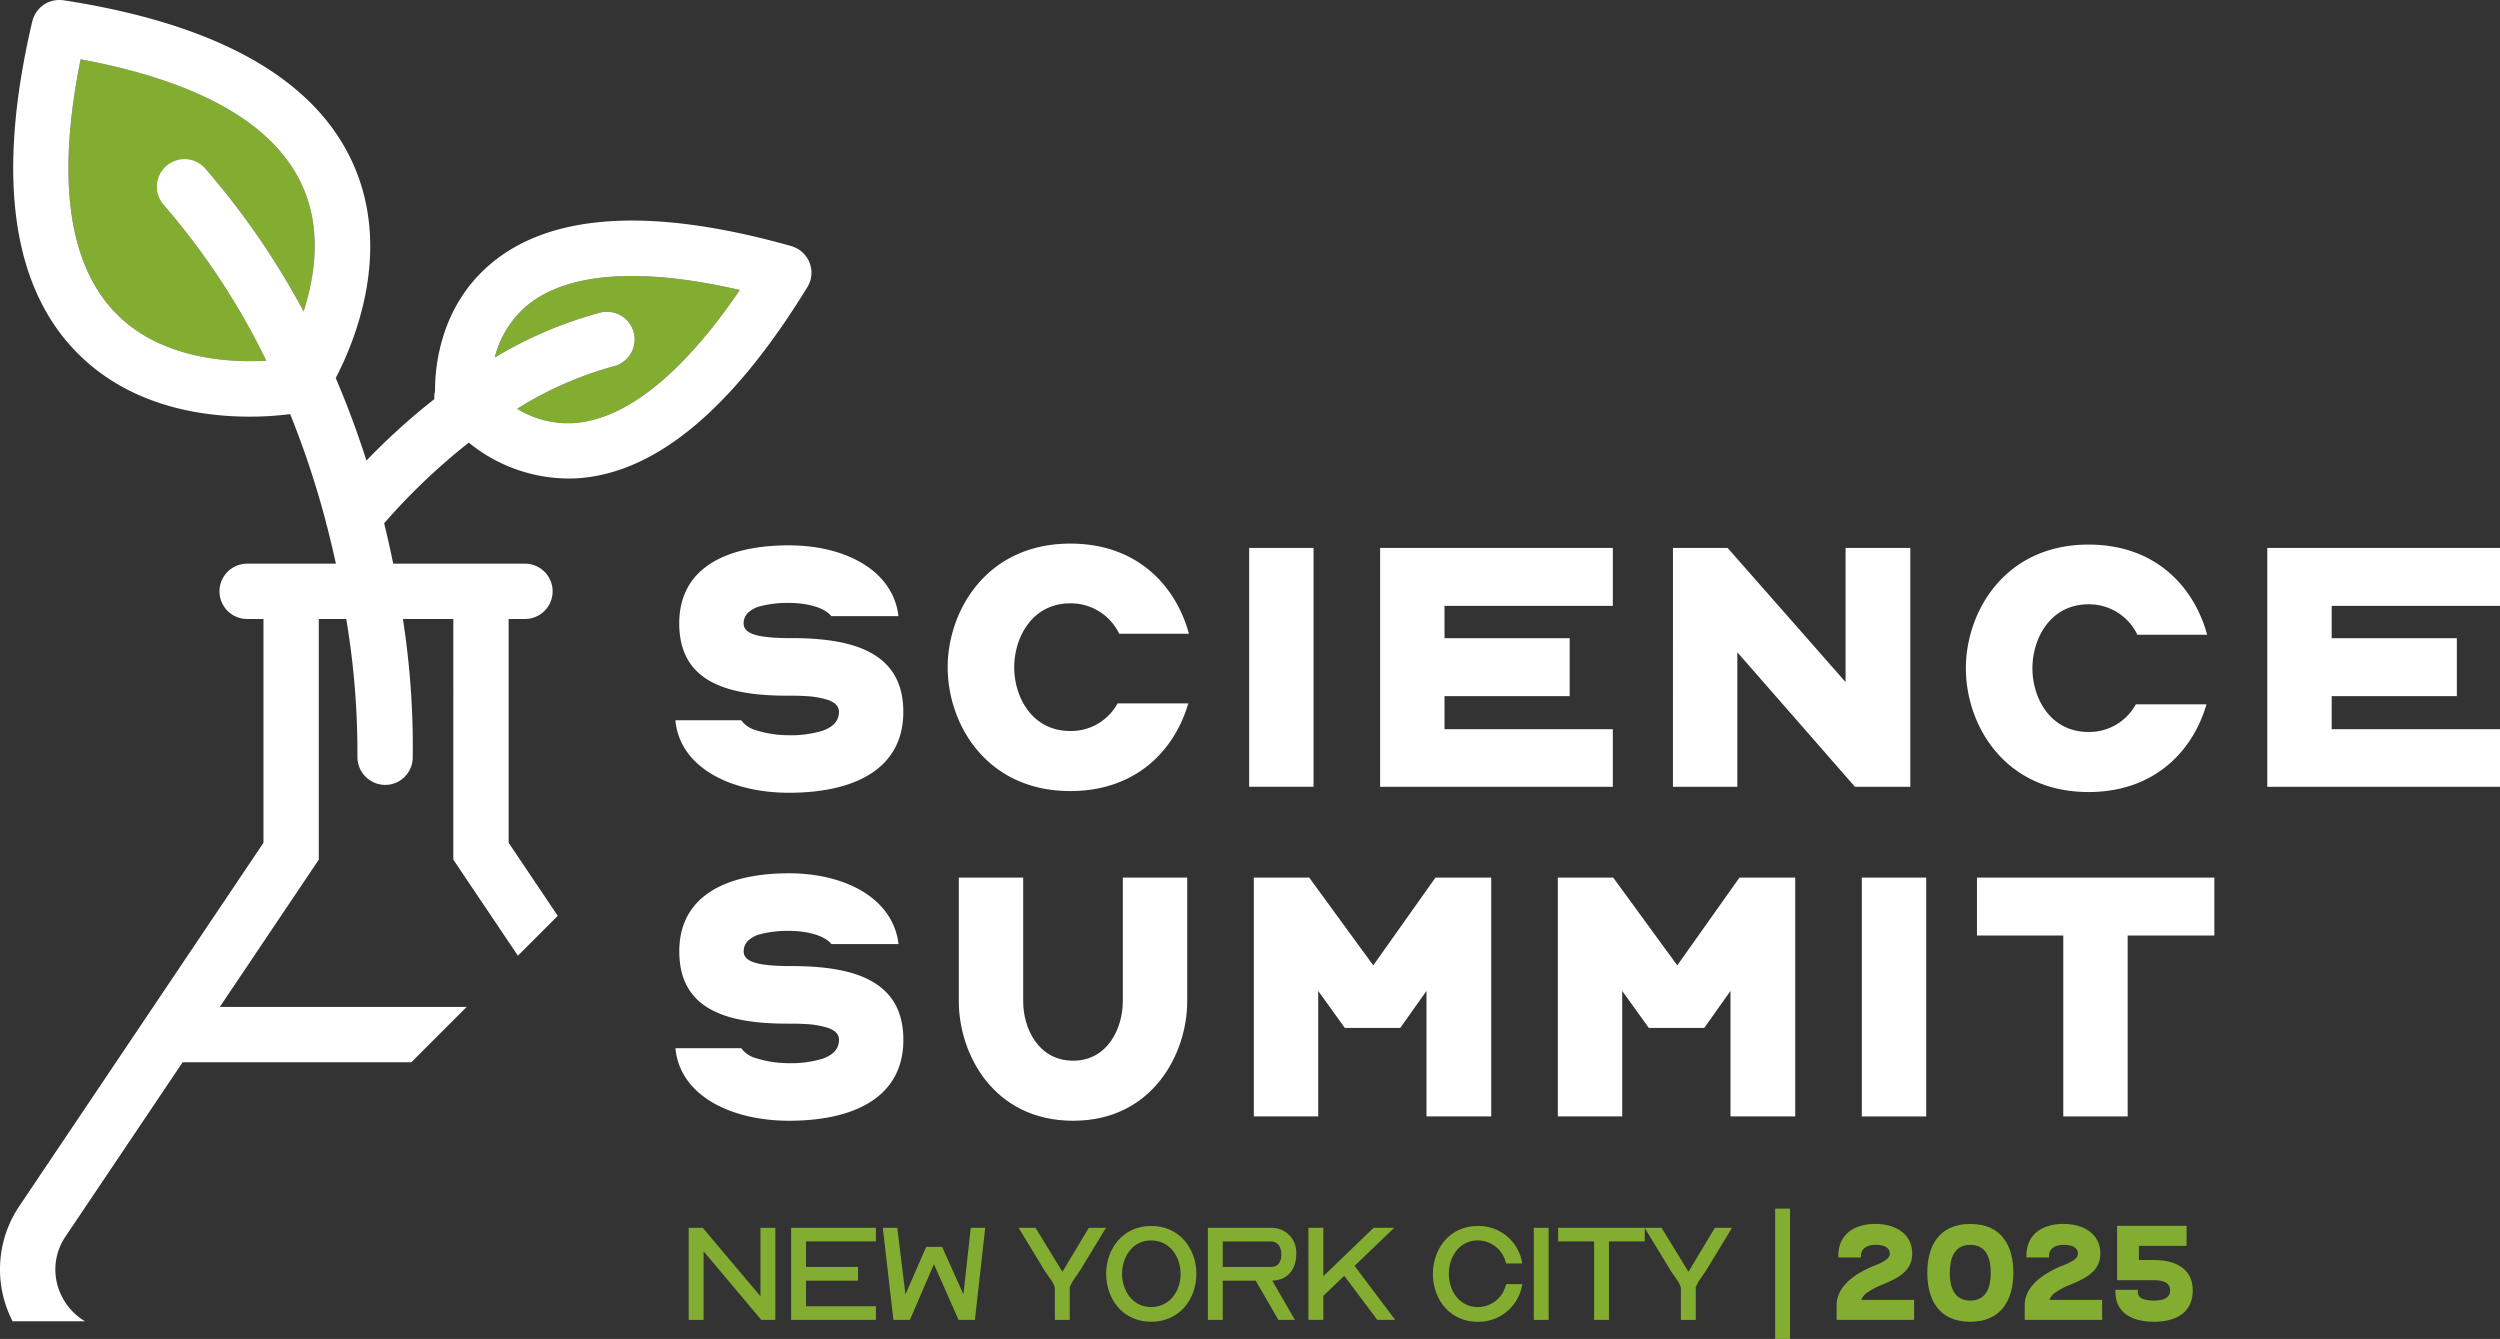 <svg xmlns="http://www.w3.org/2000/svg" xmlns:xlink="http://www.w3.org/1999/xlink" id="Grupo_29" data-name="Grupo 29" width="381.728" height="204.445" viewBox="0 0 381.728 204.445"><rect x="0" y="0" width="381.728" height="204.445" fill="#333333" stroke="none"/><defs><clipPath id="clip-path"><rect id="Rect&#xE1;ngulo_66" data-name="Rect&#xE1;ngulo 66" width="381.727" height="204.445" fill="none"></rect></clipPath></defs><rect id="Rect&#xE1;ngulo_62" data-name="Rect&#xE1;ngulo 62" width="9.829" height="36.468" transform="translate(190.736 83.662)" fill="#fff"></rect><path id="Trazado_66" data-name="Trazado 66" d="M126.017,50.03H161.55v8.843h-25.7v4.943H154.96v8.841H135.848v5.054h25.7V86.5H126.017Z" transform="translate(84.714 33.633)" fill="#fff"></path><path id="Trazado_67" data-name="Trazado 67" d="M152.756,50.03H161.1l18.013,20.485V50.03H189V86.5h-8.458l-17.958-20.54V86.5h-9.831Z" transform="translate(102.69 33.633)" fill="#fff"></path><path id="Trazado_68" data-name="Trazado 68" d="M207.023,50.03V86.5h35.534V77.711h-25.7V72.659h19.11V63.816h-19.11V58.873h25.7V50.03Z" transform="translate(139.171 33.633)" fill="#fff"></path><g id="Grupo_28" data-name="Grupo 28" transform="translate(0 0)"><g id="Grupo_27" data-name="Grupo 27" clip-path="url(#clip-path)"><path id="Trazado_69" data-name="Trazado 69" d="M87.549,80.133h9.829V99.026c0,4.119,2.308,9.062,7.635,9.062,5.273,0,7.579-5,7.579-9.062V80.133h9.831V99.026c0,7.963-5.273,18.233-17.41,18.233-12.192,0-17.465-10.214-17.465-18.233Z" transform="translate(58.854 53.869)" fill="#fff"></path><path id="Trazado_70" data-name="Trazado 70" d="M132.721,93.534l9.5-13.4h8.513V116.6h-9.886V97.434l-4.008,5.657h-8.458l-4.064-5.657V116.6h-9.831V80.133h8.457Z" transform="translate(76.963 53.869)" fill="#fff"></path><path id="Trazado_71" data-name="Trazado 71" d="M160.479,93.534l9.5-13.4h8.513V116.6h-9.886V97.434l-4.008,5.657h-8.458l-4.064-5.657V116.6h-9.831V80.133H150.7Z" transform="translate(95.623 53.869)" fill="#fff"></path><rect id="Rect&#xE1;ngulo_63" data-name="Rect&#xE1;ngulo 63" width="9.831" height="36.468" transform="translate(284.285 134.002)" fill="#fff"></rect><path id="Trazado_72" data-name="Trazado 72" d="M193.695,88.976H180.514V80.134h36.248v8.843H203.526V116.6h-9.831Z" transform="translate(121.35 53.869)" fill="#fff"></path><path id="Trazado_73" data-name="Trazado 73" d="M112.476,74.032a8.087,8.087,0,0,1-7.217,4.217c-5.876,0-8.567-5.216-8.567-9.719s2.691-9.776,8.567-9.776A8.188,8.188,0,0,1,112.72,63.4h10.651c-1.931-7.1-7.681-13.764-18.112-13.764-12.8,0-18.727,10.269-18.727,18.893,0,8.676,5.931,18.891,18.727,18.891,10.222,0,16-6.438,18.012-13.39Z" transform="translate(58.17 33.368)" fill="#fff"></path><path id="Trazado_74" data-name="Trazado 74" d="M205.449,74.121a8.092,8.092,0,0,1-7.219,4.217c-5.875,0-8.567-5.216-8.567-9.719s2.692-9.776,8.567-9.776a8.188,8.188,0,0,1,7.462,4.647h10.652c-1.933-7.1-7.682-13.764-18.114-13.764-12.8,0-18.727,10.269-18.727,18.893,0,8.676,5.931,18.891,18.727,18.891,10.222,0,16-6.438,18.012-13.39Z" transform="translate(120.669 33.428)" fill="#fff"></path><path id="Trazado_75" data-name="Trazado 75" d="M79.4,93.908c-.605,0-1.43,0-2.308-.055a19.613,19.613,0,0,1-2.525-.273c-1.594-.331-2.473-.88-2.473-1.923,0-1.264.88-2.032,2.2-2.527a16.676,16.676,0,0,1,4.724-.6c2.538,0,5.355.619,6.465,2.018H95.737C94.907,83.5,87.5,79.739,79.014,79.739c-9.5,0-16.751,3.4-16.751,11.918,0,8.9,7.249,11.039,16.475,11.039.88,0,1.758,0,2.637.055a13.522,13.522,0,0,1,3.624.605c1.045.383,1.649.933,1.649,1.811,0,1.483-.988,2.308-2.418,2.856a16.394,16.394,0,0,1-5.216.712,16.652,16.652,0,0,1-5.054-.768,4.126,4.126,0,0,1-2.234-1.518H61.673c.707,7.408,8.738,11.074,17.341,11.074,9.829,0,17.463-3.515,17.463-12.356,0-9.117-7.687-11.259-17.079-11.259" transform="translate(41.459 53.604)" fill="#fff"></path><path id="Trazado_76" data-name="Trazado 76" d="M79.394,63.963c-.605,0-1.43,0-2.308-.055a19.615,19.615,0,0,1-2.525-.273c-1.594-.331-2.473-.88-2.473-1.923,0-1.264.88-2.032,2.2-2.527a16.676,16.676,0,0,1,4.724-.6c2.538,0,5.355.619,6.465,2.018H95.732C94.9,53.552,87.5,49.794,79.009,49.794c-9.5,0-16.751,3.4-16.751,11.918,0,8.9,7.249,11.038,16.475,11.038.88,0,1.758,0,2.637.055a13.522,13.522,0,0,1,3.624.605c1.045.383,1.649.933,1.649,1.811,0,1.483-.988,2.308-2.418,2.856a16.393,16.393,0,0,1-5.216.712,16.652,16.652,0,0,1-5.054-.768A4.126,4.126,0,0,1,71.722,76.5H61.668c.707,7.408,8.737,11.074,17.341,11.074,9.829,0,17.463-3.515,17.463-12.356,0-9.117-7.687-11.259-17.079-11.259" transform="translate(41.456 33.474)" fill="#fff"></path><path id="Trazado_77" data-name="Trazado 77" d="M8.114,5.416C4.442,23.558,6.2,36.548,13.333,44.032c6.936,7.269,17.7,7.719,23.129,7.4A109.717,109.717,0,0,0,20.887,27.764a4.223,4.223,0,1,1,6.375-5.542,118.472,118.472,0,0,1,14.9,21.686c1.736-5.36,2.811-12.528-.2-19.182C37.693,15.3,26.308,8.8,8.114,5.416" transform="translate(4.2 3.641)" fill="#83ad30"></path><path id="Trazado_78" data-name="Trazado 78" d="M64.451,31.247a4.224,4.224,0,0,1-1.075,7.729,55.012,55.012,0,0,0-14.781,6.5A14.8,14.8,0,0,0,57.01,47.67h0c7.967-.378,16.8-7.4,25.584-20.333C67.356,23.819,56.1,24.66,50.006,29.792a15.273,15.273,0,0,0-4.834,7.865A62.926,62.926,0,0,1,61.249,30.8a4.186,4.186,0,0,1,3.2.445" transform="translate(30.367 16.942)" fill="#83ad30"></path><path id="Trazado_79" data-name="Trazado 79" d="M123.887,41.292V41.28c-.013-.139-.033-.273-.057-.4s-.052-.259-.089-.39-.084-.263-.13-.381a3.919,3.919,0,0,0-.169-.381c-.06-.115-.124-.224-.194-.336a3.9,3.9,0,0,0-.237-.339,4.057,4.057,0,0,0-.274-.314c-.092-.1-.184-.189-.281-.273a4.6,4.6,0,0,0-.38-.293,1.687,1.687,0,0,0-.3-.192,3.505,3.505,0,0,0-.4-.194c-.135-.059-.269-.115-.368-.145l-.172-.064c-21.291-6-36.761-5.069-45.983,2.771-7.624,6.478-8.443,15.609-8.428,19.351a4.189,4.189,0,0,0-.1,1.236,100.994,100.994,0,0,0-10.373,9.391c-1.386-4.344-2.962-8.575-4.689-12.6,2.955-5.676,8.624-19.452,2.62-32.788C48.07,12.041,33.2,3.666,9.691.041A1.562,1.562,0,0,0,9.432.022C9.293.009,9.157,0,9.02,0c-.122,0-.3.013-.446.028-.132.017-.259.032-.395.06A3.745,3.745,0,0,0,7.754.2a3.336,3.336,0,0,0-.343.124,3.607,3.607,0,0,0-.395.194C6.908.581,6.8.643,6.7.713a4.047,4.047,0,0,0-.341.259c-.1.08-.191.162-.283.253a3.731,3.731,0,0,0-.286.321c-.08.1-.159.2-.236.311S5.4,2.1,5.33,2.23c-.06.115-.119.232-.171.355a4.131,4.131,0,0,0-.152.435l-.074.227C-.515,26.409,1.681,43.33,11.46,53.541c7.978,8.331,18.9,10.079,26.664,10.079a47.976,47.976,0,0,0,6.181-.39,138.04,138.04,0,0,1,5.441,16.4c.012.077.03.151.047.226a3.4,3.4,0,0,0,.14.513c.487,1.88.94,3.791,1.355,5.7H37.738a4.224,4.224,0,0,0,0,8.448h2.492v34.169L3.015,184.066a17.281,17.281,0,0,0-1.094,17.676h11.06a9.075,9.075,0,0,1-3.435-3.6,8.975,8.975,0,0,1,.478-9.368L27.885,162.2H62.8l8.447-8.448H33.56L48.676,131.26V94.514h4.192a123.01,123.01,0,0,1,1.709,20.958,4.263,4.263,0,0,0,4.224,4.378,4.211,4.211,0,0,0,4.219-4.069,127.077,127.077,0,0,0-1.5-21.268h7.7V131.26l9.858,14.667,6.087-6.085-7.5-11.157V94.516h2.492a4.224,4.224,0,0,0,0-8.448H60.039c-.416-2.049-.881-4.115-1.386-6.164.013-.013.03-.033.043-.049A95.014,95.014,0,0,1,71.581,67.586a24.222,24.222,0,0,0,16.089,5.468c12.09-.515,24.074-10.345,35.684-29.335.07-.127.134-.261.191-.393a3.221,3.221,0,0,0,.142-.366l.067-.171a1.736,1.736,0,0,0,.048-.253c.03-.145.059-.291.077-.441.013-.134.018-.266.02-.4s0-.273-.012-.406M46.358,47.549a118.542,118.542,0,0,0-14.9-21.687A4.223,4.223,0,1,0,25.087,31.4,109.666,109.666,0,0,1,40.662,55.078c-5.428.313-16.192-.137-23.129-7.406C10.4,40.188,8.642,27.2,12.314,9.056c18.194,3.39,29.579,9.885,33.843,19.309,3.012,6.656,1.936,13.823.2,19.184m41.02,17.062h0a14.78,14.78,0,0,1-8.415-2.191,54.907,54.907,0,0,1,14.781-6.5,4.224,4.224,0,1,0-2.127-8.176A62.934,62.934,0,0,0,75.539,54.6a15.26,15.26,0,0,1,4.834-7.865c6.1-5.134,17.35-5.975,32.589-2.455-8.784,12.93-17.617,19.955-25.584,20.331" transform="translate(0 -0.001)" fill="#fff"></path><path id="Trazado_80" data-name="Trazado 80" d="M62.884,112.111h2.144l8.813,10.453V112.111h2.274v14.06H73.971L65.158,115.7v10.473H62.884Z" transform="translate(42.274 75.366)" fill="#83ad30"></path><path id="Trazado_81" data-name="Trazado 81" d="M72.237,112.111H85.183v2.077H74.511v3.891h7.938v2.1H74.511v3.915H85.183v2.077H72.237Z" transform="translate(48.561 75.366)" fill="#83ad30"></path><path id="Trazado_82" data-name="Trazado 82" d="M80.609,112.111h2.209l1.246,10.167,3.171-7.259h2.428l3.258,7.259,1.115-10.167h2.209l-1.575,14.06H92.177l-3.761-8.507-3.674,8.507H82.227Z" transform="translate(54.189 75.366)" fill="#83ad30"></path><path id="Trazado_83" data-name="Trazado 83" d="M98.542,121.689v-.438a4.472,4.472,0,0,0-.722-1.378c-.351-.523-.721-1.005-.962-1.421l-3.85-6.341h2.58l4.11,6.714,4.025-6.714h2.624l-3.85,6.341c-.219.373-.612.9-.962,1.421a5.782,5.782,0,0,0-.742,1.378.094.094,0,0,0,.02.065v4.856H98.542v-4.483Z" transform="translate(62.525 75.365)" fill="#83ad30"></path><path id="Trazado_84" data-name="Trazado 84" d="M107.868,111.941c4.395,0,6.91,3.52,6.91,7.326,0,3.781-2.515,7.3-6.91,7.3-4.373,0-6.866-3.542-6.866-7.3,0-3.784,2.493-7.326,6.866-7.326m0,2.207c-2.865,0-4.438,2.538-4.438,5.1,0,2.537,1.574,5.074,4.438,5.074,2.886,0,4.5-2.493,4.5-5.05,0-2.58-1.6-5.119-4.5-5.119" transform="translate(67.898 75.252)" fill="#83ad30"></path><path id="Trazado_85" data-name="Trazado 85" d="M110.289,126.171v-14.06h9.644a3.743,3.743,0,0,1,3.848,4.045c0,1.99-1.027,3.8-3.388,4h-.284l3.477,6.013h-2.537l-3.455-5.992h-5.03v5.992Zm2.274-8.092h7.37c1.137,0,1.575-.829,1.575-1.9,0-1.027-.482-1.988-1.575-1.988h-7.37Z" transform="translate(74.141 75.366)" fill="#83ad30"></path><path id="Trazado_86" data-name="Trazado 86" d="M119.471,112.111h2.274V119.5l7.676-7.391h3.149l-6.057,5.818,6.211,8.242h-2.734l-5.05-6.734-3.194,3.06v3.674h-2.274Z" transform="translate(80.314 75.366)" fill="#83ad30"></path><path id="Trazado_87" data-name="Trazado 87" d="M137.705,111.941a6.749,6.749,0,0,1,6.734,5.488l.045.241h-2.472l-.043-.154a4.429,4.429,0,0,0-4.264-3.368c-2.865,0-4.438,2.56-4.438,5.1,0,2.515,1.55,5.074,4.438,5.074a4.406,4.406,0,0,0,4.264-3.346l.043-.152h2.472l-.045.241a6.751,6.751,0,0,1-6.734,5.51c-4.373,0-6.866-3.542-6.866-7.3,0-3.784,2.493-7.326,6.866-7.326" transform="translate(87.956 75.252)" fill="#83ad30"></path><rect id="Rect&#xE1;ngulo_64" data-name="Rect&#xE1;ngulo 64" width="2.274" height="14.06" transform="translate(234.193 187.477)" fill="#83ad30"></rect><path id="Trazado_88" data-name="Trazado 88" d="M147.759,114.188h-5.488v-2.077H155.5v2.077h-5.467v11.983h-2.274Z" transform="translate(95.641 75.366)" fill="#83ad30"></path><path id="Trazado_89" data-name="Trazado 89" d="M155.705,121.689v-.438a4.472,4.472,0,0,0-.722-1.378c-.351-.523-.721-1.005-.962-1.421l-3.85-6.341h2.58l4.11,6.714,4.025-6.714h2.624l-3.85,6.341c-.219.373-.612.9-.962,1.421a5.782,5.782,0,0,0-.742,1.378.1.1,0,0,0,.02.065v4.856h-2.273v-4.483Z" transform="translate(100.953 75.365)" fill="#83ad30"></path><rect id="Rect&#xE1;ngulo_65" data-name="Rect&#xE1;ngulo 65" width="2.274" height="19.9" transform="translate(271.049 184.546)" fill="#83ad30"></rect><path id="Trazado_90" data-name="Trazado 90" d="M167.7,124.178c0-3.038,3.038-4.92,5.6-5.992.239-.087.523-.2.808-.328a6.146,6.146,0,0,0,.855-.438c.545-.326.853-.677.853-1.114,0-1.028-.985-1.358-2.211-1.358s-2.186.569-2.186,1.642v.284h-3.455v-.284c0-3.172,2.339-4.834,5.64-4.834,3.062,0,5.642,1.488,5.642,4.55,0,2.8-2.45,3.826-4.679,4.768a11.152,11.152,0,0,0-2.033,1.049,2.607,2.607,0,0,0-1.072,1.224h8.069v3.062H167.7Z" transform="translate(112.735 75.128)" fill="#83ad30"></path><path id="Trazado_91" data-name="Trazado 91" d="M175.98,119.214c0-3.8,1.574-7.457,6.56-7.457,5.03,0,6.58,3.654,6.58,7.457s-1.6,7.48-6.58,7.48c-5.008,0-6.56-3.652-6.56-7.48m9.687,0c0-2.12-.612-4.264-3.127-4.264-2.493,0-3.127,2.144-3.127,4.264,0,2.144.634,4.242,3.127,4.242s3.127-2.1,3.127-4.242" transform="translate(118.302 75.128)" fill="#83ad30"></path><path id="Trazado_92" data-name="Trazado 92" d="M184.874,124.178c0-3.038,3.038-4.92,5.6-5.992.239-.087.523-.2.808-.328a6.143,6.143,0,0,0,.855-.438c.545-.326.853-.677.853-1.114,0-1.028-.985-1.358-2.211-1.358s-2.186.569-2.186,1.642v.284h-3.455v-.284c0-3.172,2.339-4.834,5.64-4.834,3.062,0,5.642,1.488,5.642,4.55,0,2.8-2.45,3.826-4.679,4.768a11.151,11.151,0,0,0-2.033,1.049,2.607,2.607,0,0,0-1.072,1.224H196.7v3.062H184.874Z" transform="translate(124.281 75.128)" fill="#83ad30"></path><path id="Trazado_93" data-name="Trazado 93" d="M193.155,121.987V121.7h3.433v.284a1.075,1.075,0,0,0,.742,1.094,4.97,4.97,0,0,0,1.727.263c1.356,0,2.45-.371,2.45-1.552,0-1.2-1.072-1.553-2.45-1.553h-5.642v-8.311h10.607v3.062h-7.281v2.166h2.316c3.216,0,5.906,1.291,5.906,4.637,0,3.366-2.538,4.788-5.906,4.788-3.214,0-5.9-1.246-5.9-4.592" transform="translate(129.848 75.242)" fill="#83ad30"></path></g></g></svg>